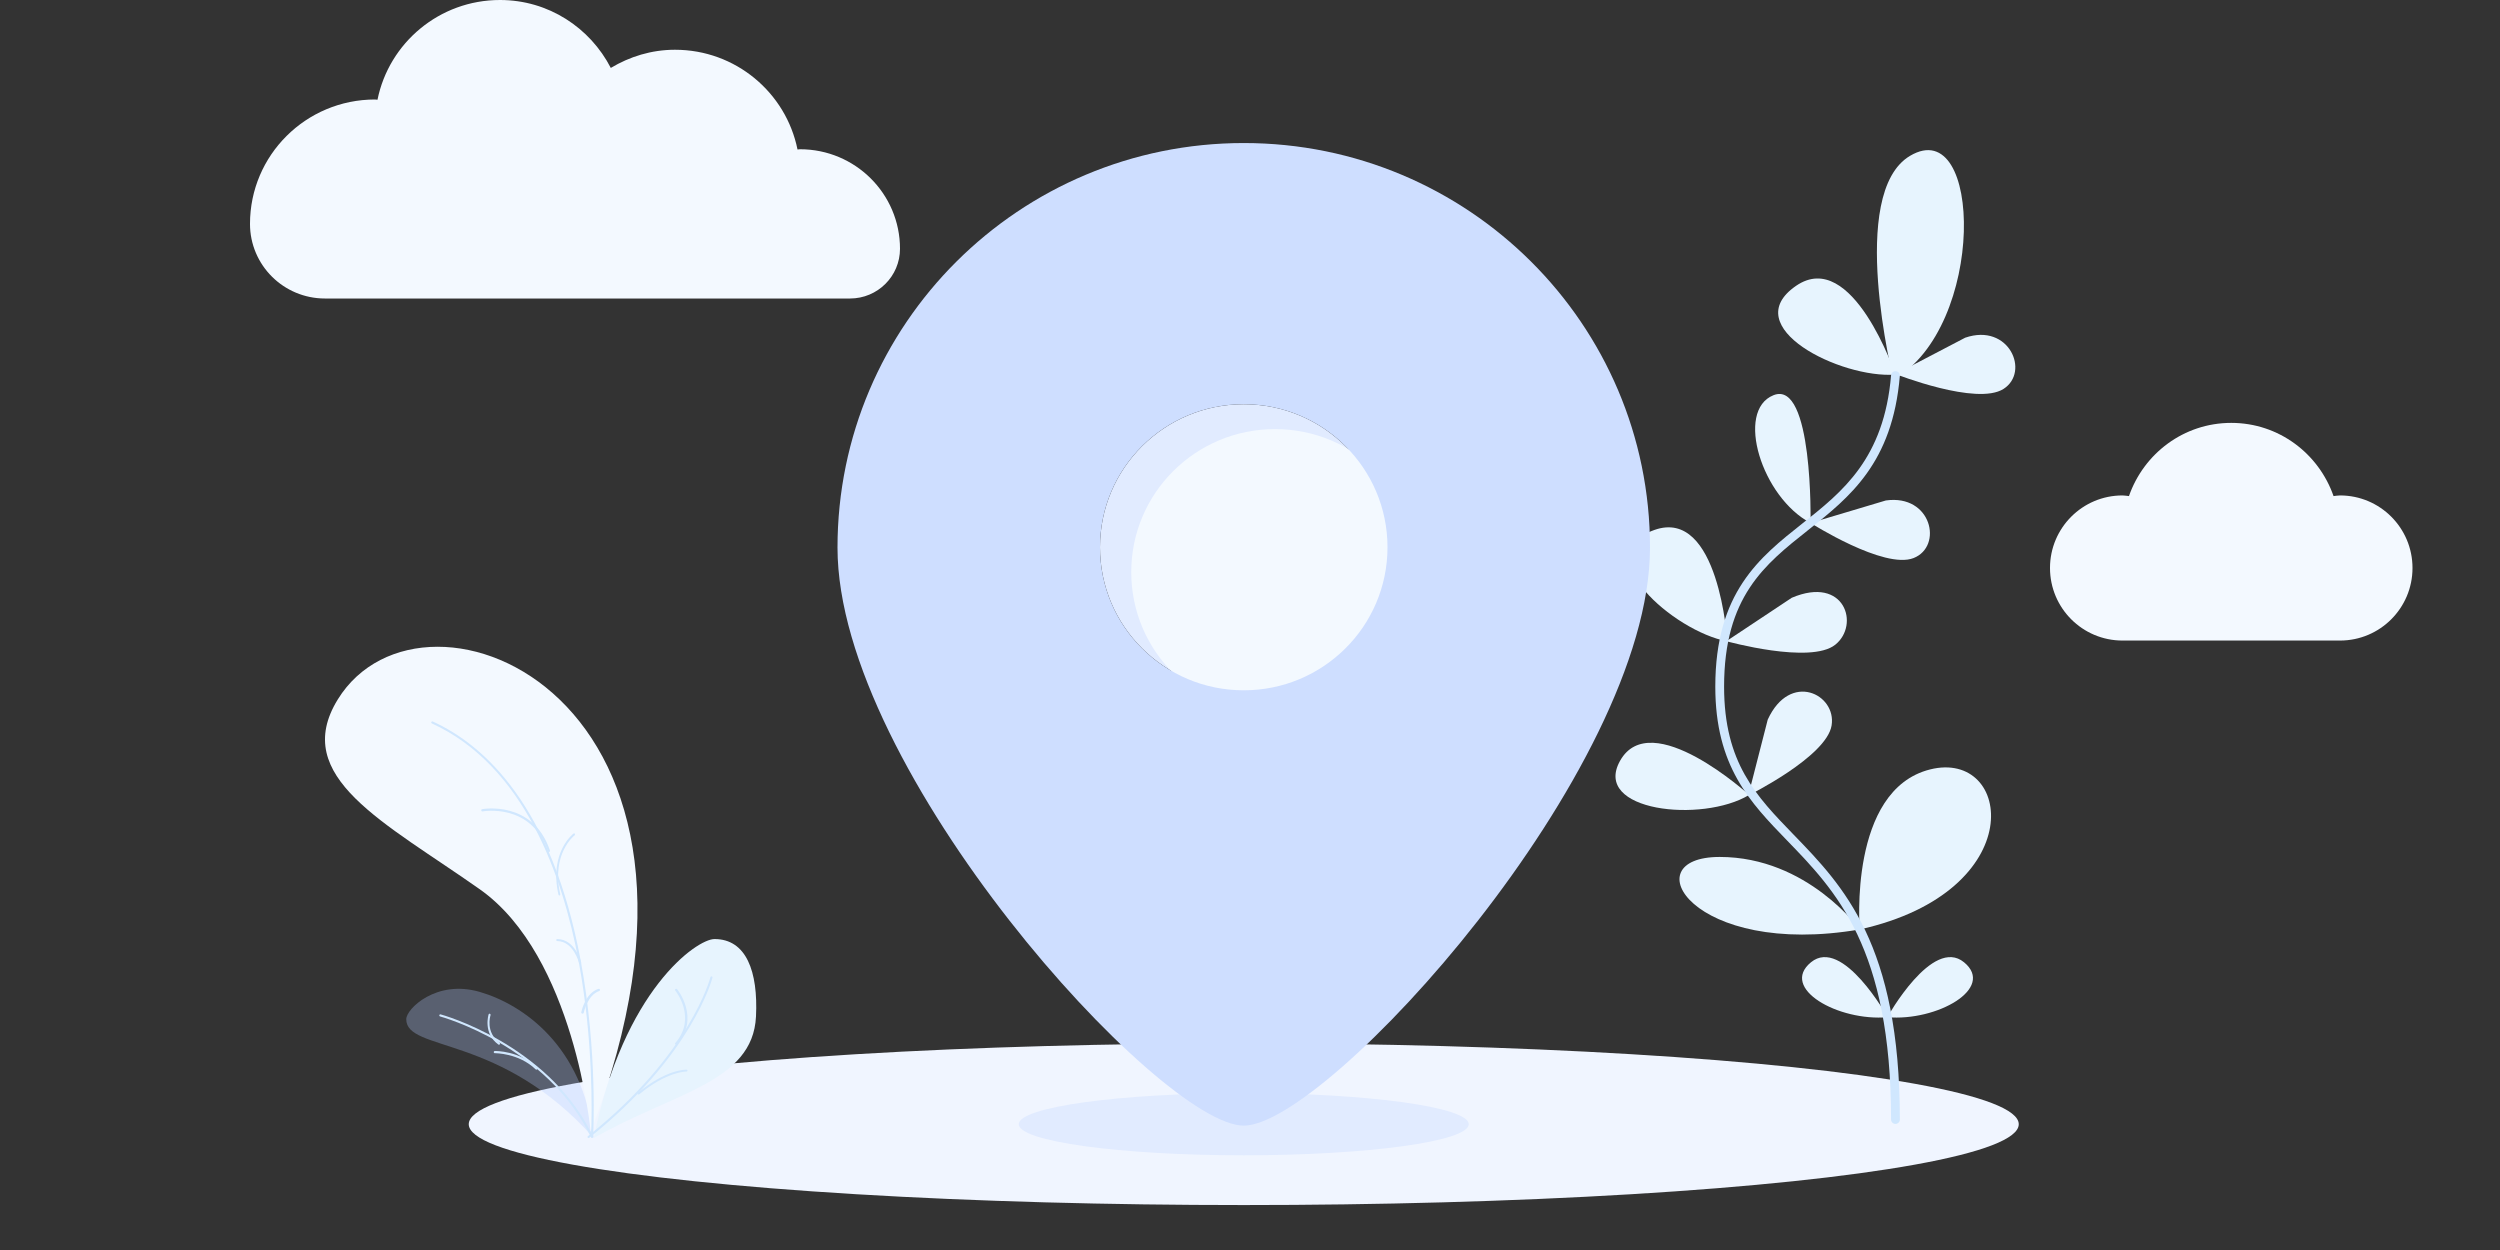 <?xml version="1.0" encoding="UTF-8"?>
<svg width="400px" height="200px" viewBox="0 0 400 200" version="1.1" xmlns="http://www.w3.org/2000/svg" xmlns:xlink="http://www.w3.org/1999/xlink">
    <rect x="0" y="0" width="400" height="200" fill="#333333" stroke="none"/>
    <title>pic</title>
    <g id="2.Jobs" stroke="none" stroke-width="1" fill="none" fill-rule="evenodd">
        <g id="01.Nearby_none" transform="translate(-176, -1149)">
            <g id="1" transform="translate(0, 937)">
                <g id="pic" transform="translate(176, 212)">
                    <ellipse id="椭圆形" fill="#F0F5FF" cx="199" cy="179.874" rx="124" ry="12.935"></ellipse>
                    <ellipse id="椭圆形" fill="#E1EBFF" cx="199" cy="179.874" rx="36" ry="4.975"></ellipse>
                    <g id="plant_12_" transform="translate(258, 23.881)" fill-rule="nonzero">
                        <path d="M43.738,56.193 C51.068,55.167 52.912,63.527 48.185,65.404 C43.459,67.281 31.69,59.792 31.69,59.792 L43.738,56.193 Z" id="Path" fill="#E7F4FE"></path>
                        <path d="M56.435,30.149 C63.433,27.748 66.846,35.604 62.566,38.345 C58.285,41.086 45.298,35.97 45.298,35.97 L56.435,30.149 Z" id="Path" fill="#E7F4FE"></path>
                        <path d="M31.69,59.791 C31.69,59.791 32.125,36.805 25.761,39.35 C19.579,41.823 23.906,55.721 31.69,59.791 Z" id="Path" fill="#E7F4FE"></path>
                        <path d="M28.684,71.761 C37.177,68.153 39.61,76.104 35.641,79.275 C31.671,82.447 18.218,78.711 18.218,78.711 L28.684,71.761 Z" id="Path" fill="#E7F4FE"></path>
                        <path d="M18.373,78.734 C18.373,78.734 17.017,57.249 6.703,60.912 C-4.234,64.797 9.734,77.109 18.373,78.734 Z" id="Path" fill="#E7F4FE"></path>
                        <path d="M45.274,36.056 C45.274,36.056 38.382,15.653 29.371,21.85 C19.816,28.422 36.507,36.713 45.274,36.056 Z" id="Path" fill="#E7F4FE"></path>
                        <path d="M24.838,91.254 C28.42,83.471 35.875,87.198 35.055,92.201 C34.236,97.204 21.729,103.394 21.729,103.394 L24.838,91.254 Z" id="Path" fill="#E7F4FE"></path>
                        <path d="M21.86,103.308 C21.86,103.308 6.166,89.015 1.214,97.841 C-3.326,105.936 14.348,107.856 21.86,103.308 Z" id="Path" fill="#E7F4FE"></path>
                        <path d="M43.973,138.871 C43.973,138.871 51.173,125.923 56.243,130.081 C61.313,134.239 51.899,139.565 43.973,138.871 Z" id="Path" fill="#E7F4FE"></path>
                        <path d="M44.028,138.871 C44.028,138.871 36.828,125.923 31.758,130.081 C26.688,134.239 36.102,139.565 44.028,138.871 Z" id="Path" fill="#E7F4FE"></path>
                        <path d="M39.557,124.831 C39.557,124.831 37.697,102.508 50.823,99.226 C63.948,95.943 67.017,118.705 39.557,124.831 Z" id="Path" fill="#E7F4FE"></path>
                        <path d="M44.949,36.847 C44.949,36.847 37.497,7.027 47.617,1.046 C59.256,-5.832 59.789,28.472 44.949,36.847 Z" id="Path" fill="#E7F4FE"></path>
                        <path d="M39.557,124.831 C39.557,124.831 31.213,113.231 17.151,113.231 C3.09,113.231 12.749,129.428 39.557,124.831 Z" id="Path" fill="#E7F4FE"></path>
                        <path d="M45.273,155.946 C44.885,155.946 44.57,155.632 44.57,155.245 C44.57,127.774 35.73,118.649 27.93,110.597 C22.025,104.502 16.448,98.744 16.448,85.982 C16.448,70.915 23.53,65.304 30.379,59.877 C36.808,54.782 43.455,49.515 44.574,36.146 C44.606,35.76 44.949,35.472 45.333,35.506 C45.72,35.539 46.007,35.877 45.974,36.262 C44.806,50.234 37.916,55.693 31.254,60.973 C24.363,66.434 17.855,71.591 17.855,85.983 C17.855,98.18 22.993,103.484 28.942,109.625 C36.927,117.867 45.977,127.209 45.977,155.246 C45.977,155.632 45.662,155.946 45.273,155.946 Z" id="Path" fill="#D0E7FE"></path>
                    </g>
                    <g id="cloud" transform="translate(40, 0)" fill="#F3F9FF" fill-rule="nonzero">
                        <path d="M96,47.761 C100.417,47.761 104,44.198 104,39.803 C104,39.802 104,39.801 104,39.801 C104,31.008 96.836,23.88 88,23.88 C87.863,23.88 87.737,23.917 87.601,23.92 C85.763,14.818 77.69,7.96 68,7.96 C64.227,7.96 60.738,9.061 57.727,10.868 C54.41,4.442 47.76,0 40,0 C30.311,0 22.237,6.858 20.399,15.96 C20.263,15.957 20.137,15.92 20,15.92 C8.954,15.92 0,24.83 0,35.821 C0,35.822 0,35.823 0,35.824 C0.001,42.418 5.373,47.761 12,47.761 L96,47.761 L96,47.761 Z" id="Path"></path>
                        <path d="M334.401,79.27 C334.047,79.27 333.713,79.343 333.367,79.374 C330.999,72.573 324.604,67.662 317,67.662 C309.397,67.662 303.001,72.573 300.634,79.374 C300.288,79.343 299.954,79.27 299.6,79.27 C293.193,79.27 288,84.468 288,90.879 C288,97.29 293.193,102.488 299.6,102.488 C302.56,102.488 331.44,102.488 334.4,102.488 C340.807,102.488 346,97.29 346,90.879 C346.001,84.468 340.807,79.27 334.401,79.27 Z" id="Path"></path>
                    </g>
                    <g id="plant_11_" transform="translate(52, 103.483)" fill-rule="nonzero">
                        <path d="M9.851,19.9 C9.805,19.9 9.761,19.875 9.731,19.828 C8.063,17.128 7.893,14.882 8.043,13.474 C8.208,11.936 8.77,11.051 8.794,11.014 C8.844,10.936 8.938,10.922 9.003,10.983 C9.068,11.044 9.08,11.158 9.029,11.237 C9.023,11.246 8.488,12.095 8.337,13.543 C8.198,14.88 8.368,17.018 9.97,19.611 C10.02,19.691 10.006,19.804 9.94,19.865 C9.914,19.889 9.882,19.9 9.851,19.9 Z" id="Path" fill="#D0E7FE"></path>
                        <path d="M43,78.607 C28.113,61.831 12.988,64.882 13,59.58 C13.004,57.956 17.793,53.189 24.764,55.223 C31.736,57.256 41.257,63.901 43,78.607 Z" id="Path" fill="#B0CAFF" opacity="0.3"></path>
                        <path d="M2.047,8.423 C15.831,-13.915 69.527,7.852 42.506,77.612 C42.506,77.612 39.944,49.505 24.772,38.806 C9.6,28.106 -5.611,20.834 2.047,8.423 Z" id="Path" fill="#F3F9FF"></path>
                        <path d="M43,78.607 C55.66,71.367 68.442,69.759 68.959,59.157 C69.311,51.953 67.406,46.766 62.322,46.766 C59.484,46.766 47.766,54.918 43,78.607 Z" id="Path" fill="#E7F4FE"></path>
                        <path d="M40.83,50.746 C40.753,50.746 40.684,50.696 40.665,50.623 C40.657,50.588 39.757,47.119 37.167,47.088 C37.074,47.087 36.999,47.014 37,46.925 C37.001,46.837 37.07,46.764 37.172,46.766 C40.026,46.801 40.957,50.396 40.996,50.548 C41.017,50.635 40.96,50.721 40.869,50.742 C40.857,50.745 40.843,50.746 40.83,50.746 Z" id="Path" fill="#D0E7FE"></path>
                        <path d="M41.203,58.706 C41.192,58.706 41.18,58.705 41.168,58.704 C41.057,58.686 40.984,58.59 41.003,58.489 C41.027,58.366 41.612,55.462 43.726,54.738 C43.832,54.702 43.948,54.751 43.987,54.847 C44.026,54.943 43.973,55.05 43.868,55.086 C41.972,55.735 41.408,58.526 41.402,58.554 C41.385,58.643 41.3,58.706 41.203,58.706 Z" id="Path" fill="#D0E7FE"></path>
                        <path d="M35.824,32.836 C35.752,32.836 35.684,32.789 35.659,32.713 C33.023,24.929 25.285,26.329 25.208,26.345 C25.113,26.361 25.021,26.298 25.003,26.197 C24.985,26.097 25.048,26.001 25.144,25.983 C25.225,25.968 33.253,24.506 35.99,32.59 C36.022,32.686 35.974,32.791 35.883,32.825 C35.864,32.832 35.844,32.836 35.824,32.836 Z" id="Path" fill="#D0E7FE"></path>
                        <path d="M37.498,39.801 C37.433,39.801 37.373,39.75 37.355,39.671 C36.557,36.162 37.253,33.689 37.978,32.232 C38.765,30.649 39.732,29.909 39.773,29.878 C39.842,29.826 39.933,29.85 39.977,29.932 C40.021,30.013 40.001,30.121 39.932,30.173 C39.894,30.202 36.169,33.11 37.641,39.581 C37.662,39.674 37.615,39.77 37.536,39.795 C37.524,39.799 37.511,39.801 37.498,39.801 Z" id="Path" fill="#D0E7FE"></path>
                        <path d="M42.726,78.607 C42.66,78.607 42.6,78.57 42.571,78.509 C35.609,63.88 18.587,59.194 18.416,59.149 C18.324,59.124 18.27,59.03 18.294,58.939 C18.318,58.848 18.41,58.792 18.504,58.818 C18.674,58.863 35.383,63.462 42.585,77.758 C42.699,74.88 42.973,63.101 40.566,50.232 C38.025,36.647 31.891,19.032 17.1,12.267 C17.014,12.228 16.976,12.126 17.016,12.04 C17.055,11.954 17.159,11.916 17.243,11.956 C25.482,15.725 36.275,25.414 40.905,50.176 C43.67,64.962 42.905,78.313 42.897,78.446 C42.893,78.524 42.836,78.589 42.758,78.603 C42.748,78.606 42.737,78.607 42.726,78.607 Z" id="Path" fill="#D0E7FE"></path>
                        <path d="M42.168,78.607 C42.119,78.607 42.069,78.585 42.036,78.542 C41.979,78.469 41.991,78.362 42.064,78.304 C58.448,65.256 61.638,52.987 61.668,52.865 C61.691,52.774 61.785,52.719 61.872,52.741 C61.963,52.764 62.018,52.856 61.995,52.947 C61.964,53.07 58.755,65.443 42.272,78.57 C42.242,78.595 42.205,78.607 42.168,78.607 Z" id="Path" fill="#D0E7FE"></path>
                        <path d="M27.835,63.682 C27.806,63.682 27.776,63.672 27.749,63.652 C25.238,61.839 26.166,58.86 26.175,58.83 C26.206,58.732 26.3,58.682 26.386,58.718 C26.471,58.755 26.514,58.864 26.483,58.962 C26.447,59.072 25.643,61.685 27.923,63.332 C28,63.387 28.023,63.504 27.975,63.592 C27.944,63.65 27.89,63.682 27.835,63.682 Z" id="Path" fill="#D0E7FE"></path>
                        <path d="M33.823,67.662 C33.779,67.662 33.735,67.645 33.701,67.612 C30.97,64.987 27.217,65.032 27.18,65.032 C27.18,65.032 27.178,65.032 27.177,65.032 C27.081,65.032 27.002,64.955 27,64.858 C26.998,64.76 27.075,64.68 27.173,64.678 C27.333,64.671 31.105,64.625 33.946,67.357 C34.016,67.424 34.018,67.536 33.951,67.607 C33.916,67.644 33.87,67.662 33.823,67.662 Z" id="Path" fill="#D0E7FE"></path>
                        <path d="M56.191,63.682 C56.15,63.682 56.109,63.67 56.074,63.646 C55.991,63.589 55.975,63.481 56.04,63.407 C59.572,59.361 56.073,55.041 56.037,54.997 C55.974,54.922 55.993,54.815 56.078,54.759 C56.163,54.704 56.283,54.72 56.346,54.796 C56.384,54.841 60.05,59.369 56.343,63.616 C56.305,63.659 56.248,63.682 56.191,63.682 Z" id="Path" fill="#D0E7FE"></path>
                        <path d="M50.172,71.642 C50.126,71.642 50.08,71.625 50.046,71.593 C49.981,71.532 49.985,71.435 50.055,71.377 C54.613,67.6 57.707,67.658 57.835,67.662 C57.93,67.665 58.003,67.736 58,67.82 C57.997,67.904 57.92,67.969 57.822,67.967 C57.795,67.967 54.73,67.92 50.289,71.601 C50.256,71.628 50.214,71.642 50.172,71.642 Z" id="Path" fill="#D0E7FE"></path>
                    </g>
                    <ellipse id="椭圆形" fill="#E1EBFF" cx="199" cy="87.562" rx="23" ry="22.886"></ellipse>
                    <ellipse id="椭圆形" fill="#F3F9FF" cx="204" cy="91.542" rx="23" ry="22.886"></ellipse>
                    <path d="M199,22.886 C234.899,22.886 264,51.868 264,87.621 C264,123.373 212.328,180.1 199,180.1 C185.672,180.1 134,123.373 134,87.621 C134,51.868 163.101,22.886 199,22.886 Z M199,64.677 C186.297,64.677 176,74.923 176,87.562 C176,100.202 186.297,110.448 199,110.448 C211.703,110.448 222,100.202 222,87.562 C222,74.923 211.703,64.677 199,64.677 Z" id="形状结合" fill="#CEDEFF"></path>
                </g>
            </g>
        </g>
    </g>
</svg>